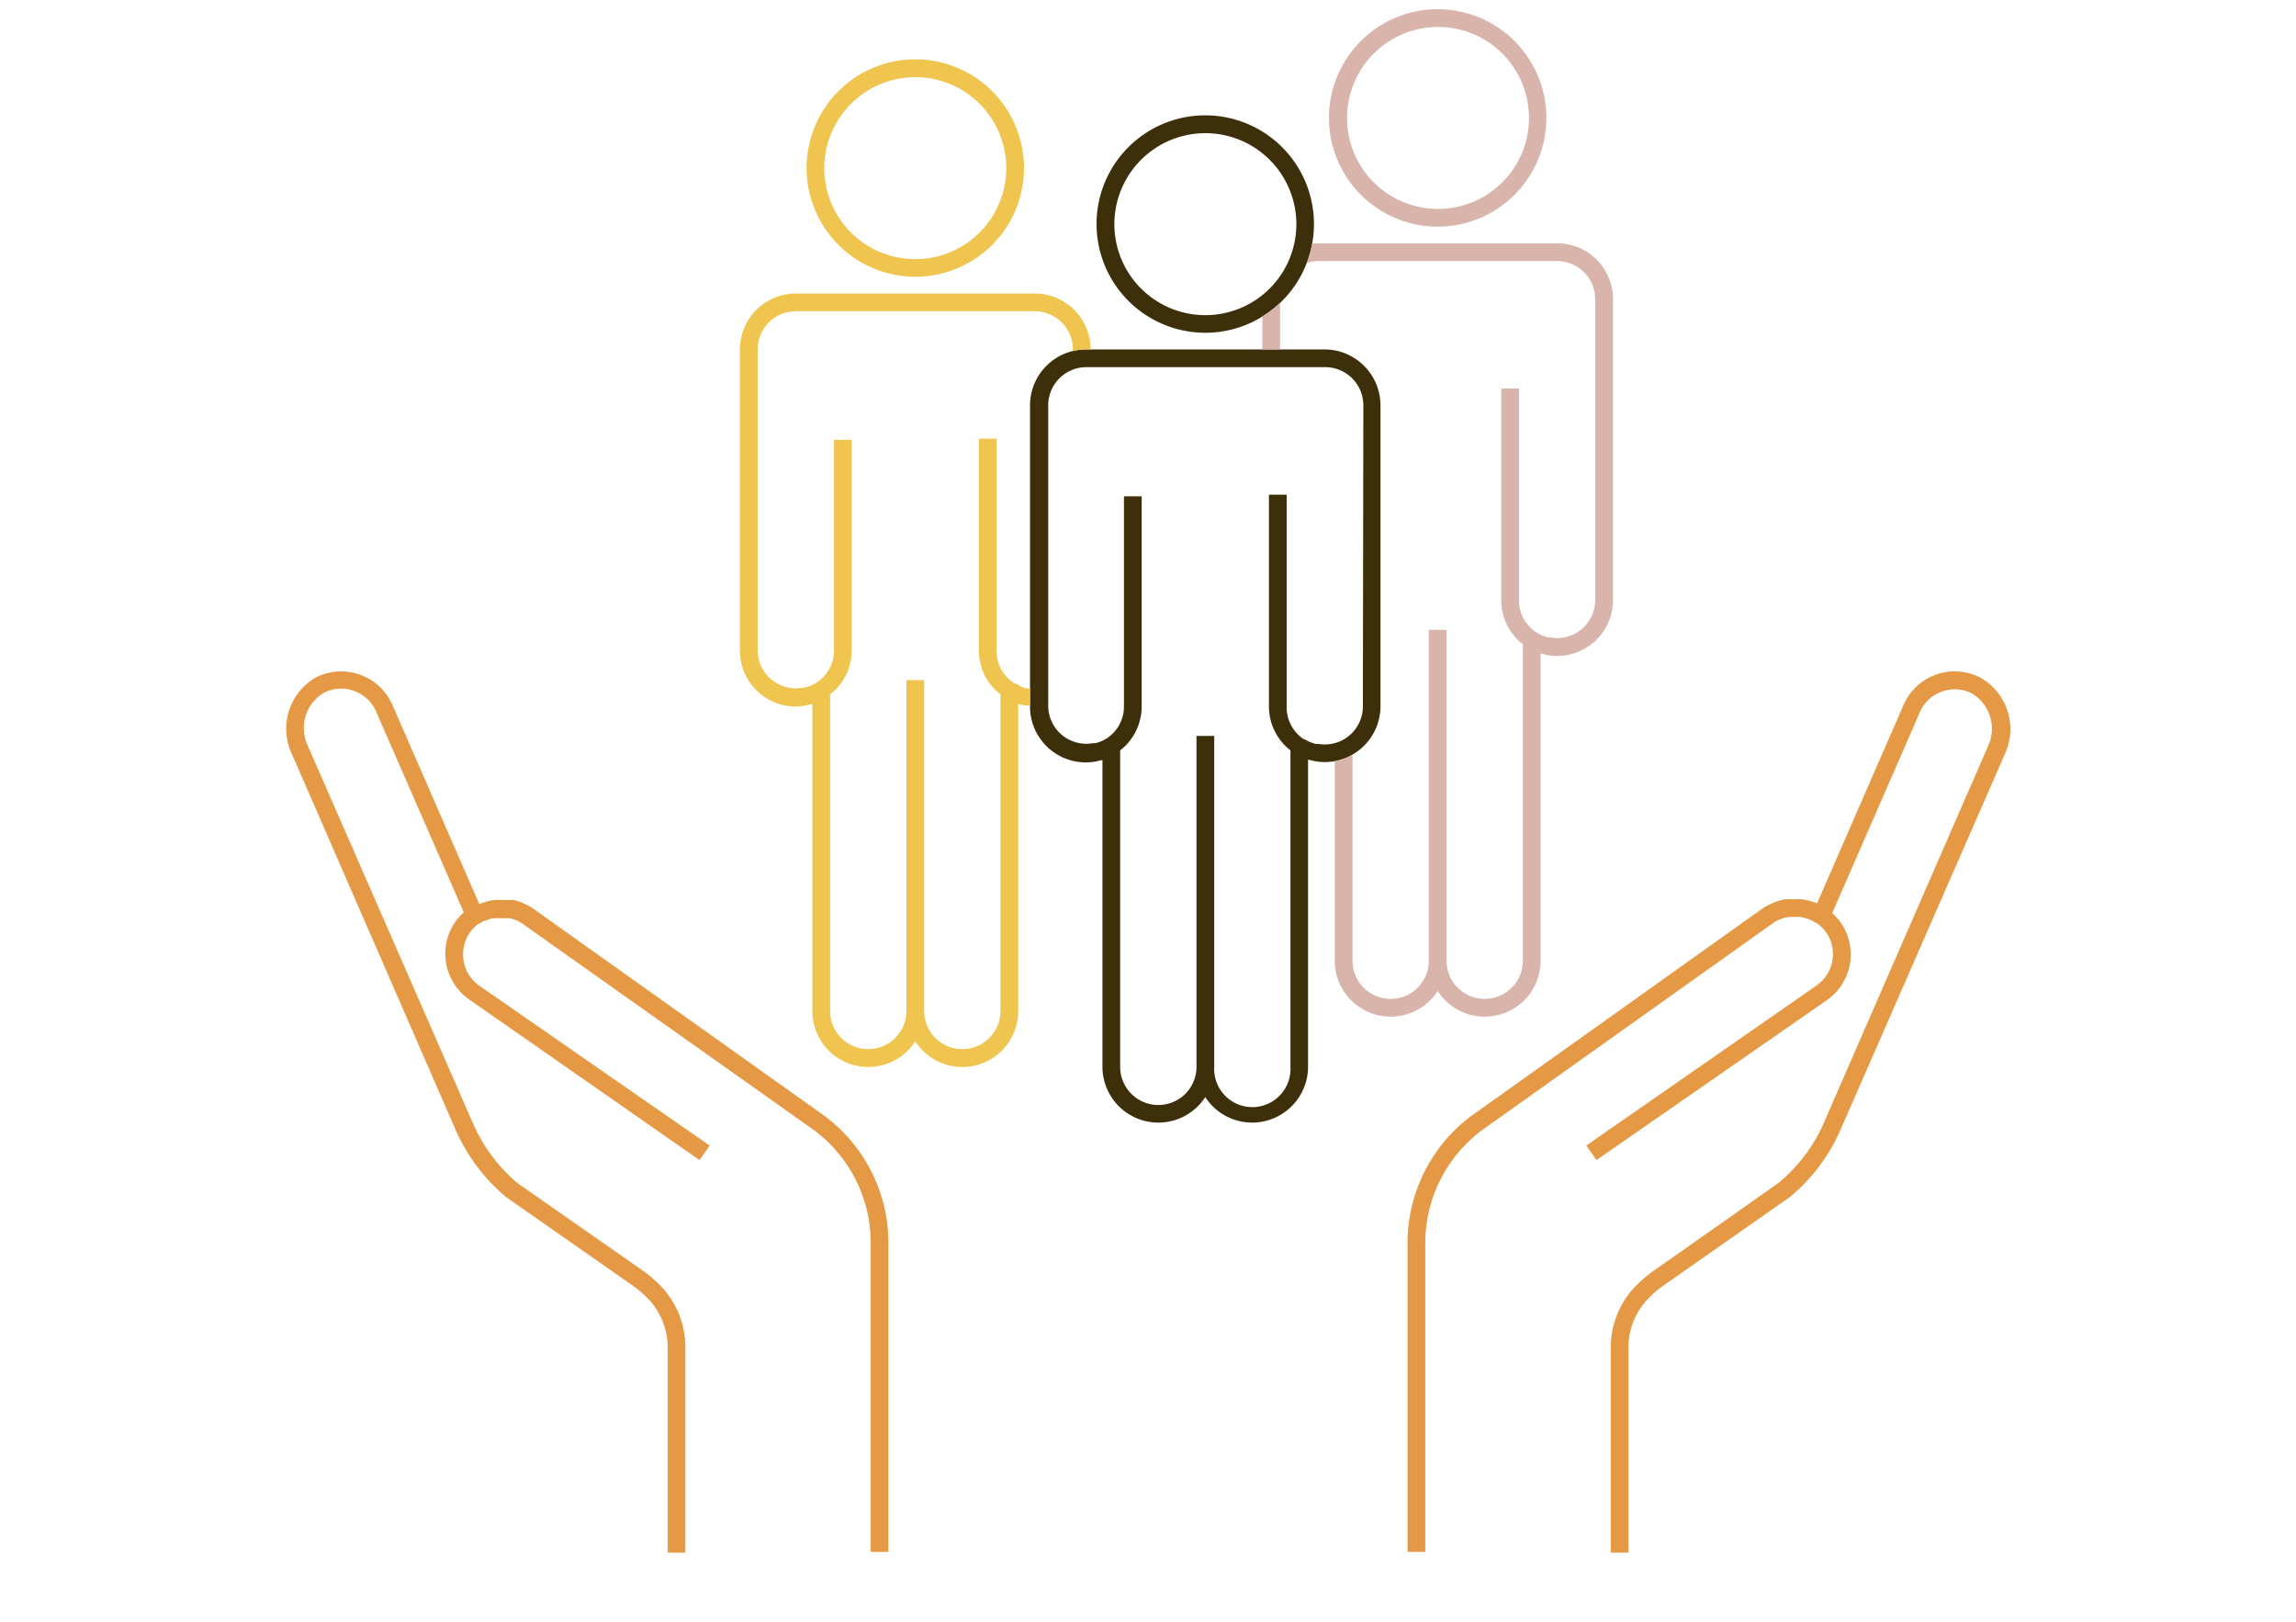 <svg id="Layer_1" data-name="Layer 1" xmlns="http://www.w3.org/2000/svg" viewBox="0 0 194.31 137.29"><defs><style>.cls-1{fill:none;}.cls-2{fill:#e59945;}.cls-3{fill:#efc550;}.cls-4{fill:#d8b4ab;}.cls-5{fill:#3d2f09;}</style></defs><title>Artboard 1</title><rect class="cls-1" width="194.31" height="137.29"/><path class="cls-2" d="M167.55,57.32a4.72,4.72,0,0,0-6.45,2.33l-7.32,16.79h0l-.39-.14L153,76.2a3.41,3.41,0,0,0-.54-.1,3.87,3.87,0,0,0-.49,0l-.39,0a3,3,0,0,0-.42,0c-.12,0-.24,0-.35.06a5.35,5.35,0,0,0-.68.21l-.23.11a4.84,4.84,0,0,0-.71.38h0L124.55,94.41a13.42,13.42,0,0,0-5.43,10.92l0,26h1.5l0-26a11.93,11.93,0,0,1,4.87-9.74l24.56-17.47a2.58,2.58,0,0,1,.51-.29l.17-.06a2.29,2.29,0,0,1,.37-.12l.2-.05a2.7,2.7,0,0,1,.41,0h.15a3.29,3.29,0,0,1,.54,0,1.22,1.22,0,0,1,.26.06l.25.07a2.37,2.37,0,0,1,.34.13l.09.05a2.48,2.48,0,0,1,.38.22l.05,0a3.4,3.4,0,0,1,.78.78,3.23,3.23,0,0,1-.82,4.49L134.25,96.94l.86,1.23,19.48-13.52a4.72,4.72,0,0,0,1.19-6.58,5,5,0,0,0-.72-.8l7.42-17a3.13,3.13,0,0,1,1.86-1.74,3.17,3.17,0,0,1,2.54.15A3.48,3.48,0,0,1,168.31,63L154.36,95a13.78,13.78,0,0,1-3.79,5.06C147,102.6,140,107.5,140,107.5a10.66,10.66,0,0,0-1.91,1.7,7.46,7.46,0,0,0-1.77,5v17.19h1.5v-17.2a5.94,5.94,0,0,1,1.4-4,8.79,8.79,0,0,1,1.64-1.46s7-4.9,10.64-7.45a15.3,15.3,0,0,0,4.25-5.65l14-32A5,5,0,0,0,167.55,57.32Z"/><path class="cls-2" d="M69.68,94.36,45.11,76.88a4.33,4.33,0,0,0-.73-.4l-.22-.1a5.68,5.68,0,0,0-.7-.22l-.31,0a3.42,3.42,0,0,0-.44,0l-.39,0-.48,0a4.86,4.86,0,0,0-.55.11,3.37,3.37,0,0,0-.34.09l-.39.14h0L33.21,59.65a4.74,4.74,0,0,0-6.46-2.33,5,5,0,0,0-2.12,6.32l13.94,32a15.57,15.57,0,0,0,4.3,5.69l10.6,7.41a8.79,8.79,0,0,1,1.64,1.46,6,6,0,0,1,1.4,4v17.19H58V114.17a7.46,7.46,0,0,0-1.77-5,10.66,10.66,0,0,0-1.91-1.7l-10.55-7.37A13.91,13.91,0,0,1,40,95L26,63a3.48,3.48,0,0,1,1.42-4.38,3.23,3.23,0,0,1,4.41,1.59l7.42,17a5,5,0,0,0-.72.8,4.73,4.73,0,0,0,1.19,6.58L59.2,98.17l.86-1.23L40.57,83.42a3.24,3.24,0,0,1-.81-4.49,3.21,3.21,0,0,1,.78-.78l.05,0a3,3,0,0,1,.38-.23l.09,0,.34-.13.25-.08.26,0a3.29,3.29,0,0,1,.54,0h.11a3.56,3.56,0,0,1,.47,0l.16,0,.42.13.13.06a2.58,2.58,0,0,1,.51.29h0L68.88,95.63a11.91,11.91,0,0,1,4.81,9.7l0,26h1.5l0-26A13.43,13.43,0,0,0,69.68,94.36Z"/><path class="cls-3" d="M77.46,23.42a9.2,9.2,0,1,0-9.2-9.19A9.21,9.21,0,0,0,77.46,23.42Zm0-16.89a7.7,7.7,0,1,1-7.7,7.7A7.71,7.71,0,0,1,77.46,6.53Z"/><path class="cls-4" d="M121.67,19.18a9.2,9.2,0,1,0-9.2-9.2A9.21,9.21,0,0,0,121.67,19.18Zm0-16.9A7.7,7.7,0,1,1,114,10,7.71,7.71,0,0,1,121.67,2.28Z"/><path class="cls-5" d="M102,28.16a9.2,9.2,0,1,0-9.2-9.2A9.21,9.21,0,0,0,102,28.16Zm0-16.89A7.7,7.7,0,1,1,94.31,19,7.7,7.7,0,0,1,102,11.27Z"/><path class="cls-5" d="M112.12,29.57H91.89a4.74,4.74,0,0,0-4.72,4.73V59.8a4.73,4.73,0,0,0,4.72,4.72,4.8,4.8,0,0,0,.85-.08l.29-.07a2.61,2.61,0,0,0,.27-.06v26A4.73,4.73,0,0,0,102,92.84a4.73,4.73,0,0,0,8.7-2.56v-26a2.61,2.61,0,0,0,.27.06l.29.07a4.8,4.8,0,0,0,.85.08,4.73,4.73,0,0,0,4.72-4.72V34.3A4.74,4.74,0,0,0,112.12,29.57Zm3.22,30.23A3.22,3.22,0,0,1,112.12,63a3.45,3.45,0,0,1-.57-.05l-.2,0a2.07,2.07,0,0,1-.33-.1l-.22-.08c-.13-.06-.25-.13-.37-.2l-.06,0-.1-.06a3.23,3.23,0,0,1-1.38-2.64V41.86h-1.5V59.8a4.72,4.72,0,0,0,1.82,3.7V90.28a3.23,3.23,0,1,1-6.45,0v-28h-1.5v28a3.23,3.23,0,0,1-6.46,0V63.5a4.72,4.72,0,0,0,1.82-3.7V42h-1.5V59.8a3.21,3.21,0,0,1-1.39,2.64l-.09.06,0,0-.39.21-.22.08a2.07,2.07,0,0,1-.33.1l-.2,0a3.45,3.45,0,0,1-.57.05,3.22,3.22,0,0,1-3.22-3.22V34.3a3.23,3.23,0,0,1,3.22-3.23h20.23a3.23,3.23,0,0,1,3.22,3.23Z"/><path class="cls-3" d="M87.17,58.25l-.17,0-.19,0-.34-.11L86.25,58a2.57,2.57,0,0,1-.33-.18l-.09,0-.1-.07a3.21,3.21,0,0,1-1.39-2.64V37.12h-1.5V55.06a4.67,4.67,0,0,0,1.83,3.7V85.55a3.23,3.23,0,0,1-6.46,0v-28h-1.5v28a3.23,3.23,0,1,1-6.46,0V58.76a4.67,4.67,0,0,0,1.83-3.7V37.22h-1.5V55.06a3.23,3.23,0,0,1-1.39,2.65l-.09.06c-.14.08-.28.16-.43.23l-.22.08-.34.11-.19,0a3.68,3.68,0,0,1-.57.06,3.23,3.23,0,0,1-3.23-3.23V29.57a3.23,3.23,0,0,1,3.23-3.23H87.57a3.23,3.23,0,0,1,3.23,3.23v.15a4.41,4.41,0,0,1,1.09-.15h.41a4.73,4.73,0,0,0-4.73-4.73H67.35a4.73,4.73,0,0,0-4.73,4.73V55.06a4.73,4.73,0,0,0,4.73,4.73,4.79,4.79,0,0,0,.84-.09l.29-.07.27-.06v26a4.73,4.73,0,0,0,8.71,2.55,4.73,4.73,0,0,0,8.71-2.55v-26a2,2,0,0,0,.26.06l.3.07c.14,0,.29,0,.44,0Z"/><path class="cls-4" d="M106.83,26.78v2.79h1.5V25.62A9.38,9.38,0,0,1,106.83,26.78Z"/><path class="cls-4" d="M131.78,20.59H111.56c-.18,0-.35,0-.52.05a8.84,8.84,0,0,1-.46,1.62,3.2,3.2,0,0,1,1-.17h20.22A3.23,3.23,0,0,1,135,25.32V50.81a3.41,3.41,0,0,1-.07.65A3.23,3.23,0,0,1,131.78,54a2.69,2.69,0,0,1-.57-.06l-.19,0a1.93,1.93,0,0,1-.34-.11.83.83,0,0,1-.22-.08,2.55,2.55,0,0,1-.43-.23l-.09-.06a3.21,3.21,0,0,1-1.39-2.65V32.88h-1.5V50.81a4.7,4.7,0,0,0,1.83,3.71V81.3a3.23,3.23,0,0,1-6.46,0v-28h-1.5v28a3.23,3.23,0,0,1-6.46,0V63.88a4.84,4.84,0,0,1-1.5.56V81.3a4.73,4.73,0,0,0,8.71,2.56,4.73,4.73,0,0,0,8.71-2.56v-26l.26.06.29.07a4.8,4.8,0,0,0,.85.08h0a4.73,4.73,0,0,0,4.63-3.78,4.85,4.85,0,0,0,.1-.95V25.32A4.73,4.73,0,0,0,131.78,20.59Z"/></svg>